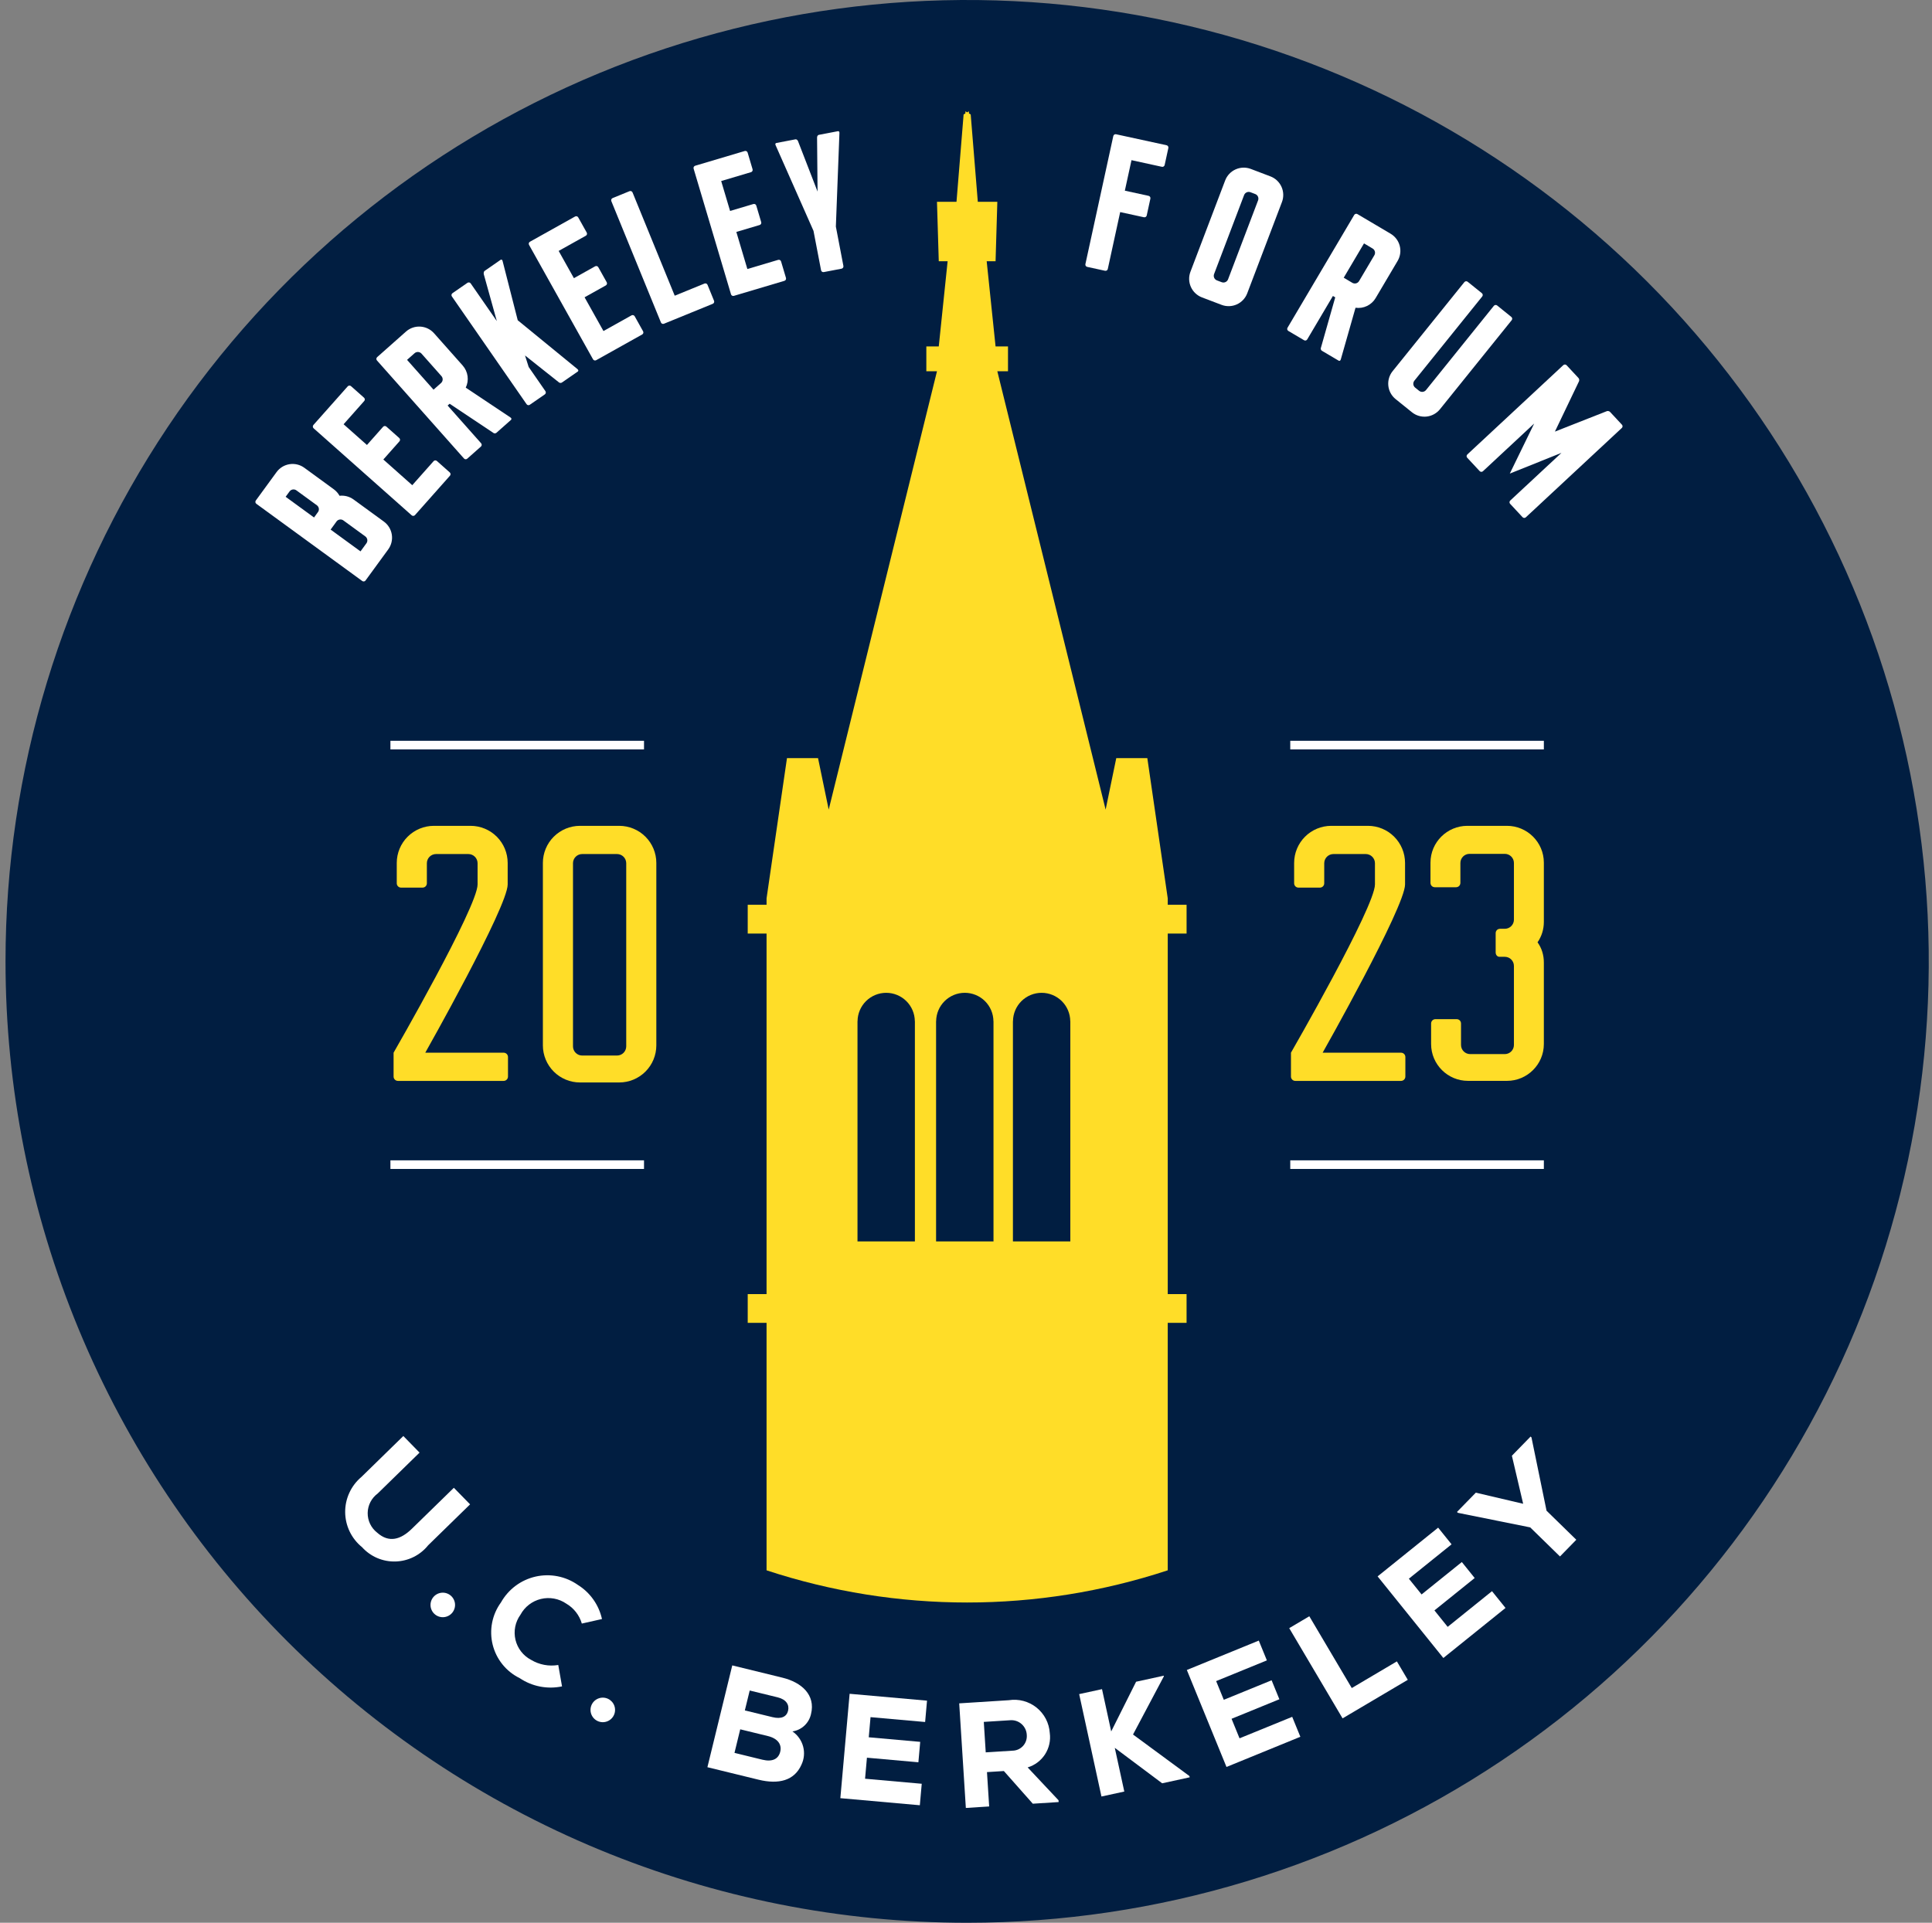 <?xml version="1.0" encoding="UTF-8"?> <svg xmlns="http://www.w3.org/2000/svg" width="221" height="220" viewBox="0 0 221 220" fill="none"><rect x="0" y="0" width="221" height="220" fill="#808080" stroke="none"/><path d="M110.631 183.333C125.135 183.333 139.313 179.032 151.372 170.974C163.431 162.916 172.831 151.463 178.381 138.063C183.931 124.663 185.383 109.919 182.554 95.694C179.724 81.469 172.74 68.402 162.484 58.146C152.228 47.891 139.162 40.906 124.937 38.077C110.712 35.247 95.967 36.699 82.567 42.249C69.167 47.8 57.714 57.199 49.656 69.258C41.598 81.317 37.297 95.496 37.297 109.999C37.297 119.63 39.194 129.166 42.879 138.063C46.564 146.96 51.966 155.045 58.776 161.854C65.585 168.664 73.67 174.066 82.567 177.751C91.465 181.437 101.001 183.333 110.631 183.333" fill="#011E41"></path><path d="M110.631 220C132.387 220 153.654 213.549 171.744 201.462C189.833 189.375 203.932 172.195 212.258 152.095C220.583 131.995 222.762 109.878 218.517 88.54C214.273 67.202 203.796 47.602 188.412 32.218C173.029 16.834 153.429 6.358 132.091 2.114C110.753 -2.131 88.635 0.048 68.536 8.373C48.436 16.699 31.256 30.798 19.169 48.887C7.082 66.977 0.631 88.244 0.631 110C0.631 124.445 3.476 138.749 9.004 152.095C14.532 165.441 22.635 177.567 32.849 187.782C43.064 197.996 55.19 206.099 68.536 211.627C81.882 217.155 96.186 220 110.631 220" fill="#011E41"></path><path d="M53.772 172.127L48.979 176.807C48.528 177.369 47.96 177.826 47.315 178.147C46.67 178.467 45.963 178.644 45.243 178.664C44.523 178.685 43.807 178.548 43.144 178.265C42.482 177.981 41.89 177.556 41.408 177.021C40.812 176.537 40.331 175.927 39.998 175.236C39.666 174.544 39.49 173.787 39.484 173.02C39.478 172.253 39.642 171.493 39.964 170.797C40.285 170.1 40.757 169.483 41.345 168.989L46.137 164.307L47.992 166.207L43.2 170.889C42.852 171.146 42.567 171.48 42.37 171.865C42.172 172.249 42.065 172.675 42.059 173.107C42.053 173.54 42.147 173.968 42.333 174.359C42.52 174.749 42.794 175.091 43.135 175.358C44.49 176.57 45.838 176.166 47.125 174.907L51.917 170.23L53.772 172.127Z" fill="white"></path><path d="M51.743 184.515C51.509 184.805 51.17 184.99 50.8 185.03C50.43 185.07 50.059 184.962 49.77 184.728C49.48 184.495 49.294 184.156 49.254 183.786C49.214 183.416 49.323 183.045 49.556 182.755C49.79 182.465 50.129 182.28 50.499 182.24C50.869 182.2 51.239 182.308 51.529 182.542C51.819 182.775 52.005 183.114 52.045 183.484C52.085 183.854 51.976 184.225 51.743 184.515V184.515Z" fill="white"></path><path d="M64.29 192.954C63.461 193.129 62.605 193.135 61.773 192.973C60.941 192.811 60.15 192.484 59.447 192.011C58.683 191.637 58.01 191.1 57.476 190.437C56.942 189.775 56.559 189.004 56.355 188.178C56.151 187.352 56.131 186.491 56.295 185.656C56.46 184.822 56.805 184.033 57.307 183.346C57.723 182.605 58.29 181.959 58.971 181.45C59.653 180.941 60.433 180.581 61.262 180.392C62.091 180.204 62.951 180.192 63.785 180.356C64.619 180.52 65.41 180.858 66.106 181.347C66.801 181.781 67.403 182.35 67.876 183.02C68.349 183.69 68.683 184.447 68.86 185.248L66.555 185.766C66.274 184.805 65.636 183.988 64.771 183.483C64.352 183.196 63.877 183 63.377 182.909C62.877 182.817 62.363 182.832 61.869 182.952C61.375 183.072 60.912 183.295 60.51 183.605C60.108 183.916 59.775 184.308 59.535 184.756C59.239 185.164 59.036 185.631 58.937 186.124C58.839 186.618 58.847 187.127 58.963 187.617C59.079 188.107 59.298 188.567 59.608 188.964C59.916 189.362 60.307 189.688 60.754 189.921C61.686 190.48 62.788 190.688 63.86 190.506L64.29 192.954Z" fill="white"></path><path d="M70.225 196.24C70.068 196.578 69.783 196.839 69.433 196.966C69.083 197.093 68.697 197.076 68.359 196.919C68.022 196.762 67.761 196.477 67.633 196.127C67.506 195.777 67.523 195.391 67.68 195.053C67.838 194.716 68.123 194.455 68.473 194.328C68.823 194.2 69.209 194.217 69.546 194.374C69.883 194.532 70.145 194.817 70.272 195.167C70.399 195.517 70.382 195.903 70.225 196.24Z" fill="white"></path><path d="M89.5 191.958C91.716 192.497 93.302 193.944 92.773 196.108C92.664 196.618 92.403 197.083 92.022 197.441C91.642 197.798 91.162 198.031 90.645 198.107C91.247 198.517 91.681 199.129 91.869 199.832C92.057 200.534 91.986 201.281 91.668 201.936C90.859 203.729 89.09 204.198 86.761 203.629C84.88 203.172 82.817 202.668 80.92 202.202L83.763 190.553L89.5 191.958ZM84.017 200.562L87.21 201.343C88.376 201.626 89.05 201.245 89.25 200.43C89.45 199.615 88.985 198.918 87.835 198.637C86.804 198.386 85.706 198.117 84.674 197.866L84.017 200.562ZM85.202 195.704L88.365 196.475C89.38 196.723 89.979 196.428 90.146 195.748C90.312 195.063 89.937 194.445 88.952 194.206L85.759 193.426L85.202 195.704Z" fill="white"></path><path d="M105.219 206.554L96.127 205.745C96.48 201.769 96.834 197.777 97.187 193.801L106.041 194.588L105.825 197.029L99.58 196.474L99.376 198.778L105.262 199.301L105.054 201.638L99.168 201.114L98.954 203.52L105.437 204.096L105.219 206.554Z" fill="white"></path><path d="M121.098 206.19L118.141 206.378L114.832 202.64L112.9 202.762L113.15 206.693L110.482 206.863L109.723 194.896C111.673 194.771 113.466 194.658 115.399 194.536C115.957 194.448 116.527 194.478 117.072 194.623C117.618 194.769 118.128 195.026 118.569 195.379C119.01 195.732 119.372 196.173 119.633 196.674C119.893 197.175 120.047 197.725 120.083 198.289C120.199 199.139 120.008 200.003 119.544 200.724C119.08 201.446 118.374 201.979 117.552 202.226L121.084 205.984L121.098 206.19ZM112.536 197.018L112.757 200.504L115.799 200.312C116.028 200.311 116.254 200.263 116.463 200.171C116.672 200.079 116.86 199.945 117.016 199.778C117.171 199.61 117.29 199.412 117.365 199.196C117.44 198.98 117.47 198.751 117.453 198.523C117.445 198.285 117.388 198.05 117.287 197.834C117.185 197.618 117.041 197.424 116.862 197.266C116.684 197.107 116.475 196.986 116.248 196.911C116.021 196.836 115.782 196.808 115.544 196.828L112.536 197.018Z" fill="white"></path><path d="M133.134 191.804L129.606 198.461L136.055 203.21L136.088 203.358L132.941 204.043L127.519 199.985L128.608 204.987L125.995 205.555L123.445 193.838L126.058 193.27L127.11 198.11L129.957 192.422L133.12 191.732L133.134 191.804Z" fill="white"></path><path d="M148.746 198.72L140.297 202.174C138.788 198.481 137.271 194.77 135.762 191.078L143.992 187.715L144.917 189.979L139.114 192.35L139.989 194.49L145.459 192.256L146.346 194.428L140.877 196.662L141.789 198.897L147.814 196.438L148.746 198.72Z" fill="white"></path><path d="M149.772 184.931L154.628 193.145L159.788 190.094L161.035 192.203L153.576 196.614L147.473 186.291L149.772 184.931Z" fill="white"></path><path d="M172.215 183.98L165.104 189.706C162.6 186.599 160.088 183.476 157.584 180.368L164.509 174.792L166.044 176.7L161.16 180.633L162.614 182.434L167.218 178.727L168.688 180.555L164.084 184.262L165.598 186.143L170.668 182.06L172.215 183.98Z" fill="white"></path><path d="M174.233 172.06L172.944 166.563L175.084 164.369L175.184 164.467L176.907 172.852L180.312 176.177L178.445 178.089L175.041 174.763L166.762 173.094L166.662 172.997L168.817 170.79L174.233 172.06Z" fill="white"></path><path d="M122.434 142.042H115.868V116.833H115.875C115.885 115.971 116.235 115.148 116.848 114.542C117.461 113.937 118.288 113.597 119.151 113.597C120.013 113.597 120.84 113.937 121.453 114.542C122.066 115.148 122.416 115.971 122.426 116.833H122.434V142.042ZM113.646 142.042H107.077V116.833H107.084C107.095 115.971 107.444 115.148 108.058 114.542C108.671 113.936 109.499 113.596 110.361 113.596C111.224 113.596 112.051 113.936 112.665 114.542C113.278 115.148 113.628 115.971 113.638 116.833H113.645L113.646 142.042ZM104.655 142.042H98.088V116.833H98.095C98.105 115.971 98.455 115.148 99.068 114.542C99.681 113.937 100.509 113.597 101.371 113.597C102.233 113.597 103.06 113.937 103.673 114.542C104.286 115.148 104.636 115.971 104.647 116.833H104.654L104.655 142.042ZM133.577 148.068V106.814H135.732V103.521H133.577V102.788L131.242 86.745H127.689L126.472 92.634L114.084 42.481H115.304V39.637H113.882L112.866 29.892H113.882L114.084 23.09H111.851L111.038 13.095L110.835 12.976V12.736L110.633 12.855L110.429 12.736V12.976L110.227 13.095L109.413 23.09H107.18L107.385 29.892H108.398L107.385 39.637H105.963V42.481H107.18L94.795 92.634L93.575 86.745H90.022L87.687 102.788V103.521H85.531V106.814H87.686V148.068H85.531V151.361H87.686V179.675C102.589 184.584 118.673 184.584 133.576 179.675V151.361H135.731V148.068H133.577Z" fill="#FFDD28"></path><path d="M29.326 57.646C29.296 57.625 29.271 57.599 29.252 57.568C29.233 57.537 29.22 57.503 29.214 57.468C29.209 57.432 29.21 57.395 29.219 57.36C29.228 57.325 29.244 57.292 29.266 57.264L31.635 54.017C31.99 53.531 32.524 53.205 33.119 53.112C33.715 53.019 34.322 53.166 34.809 53.521L38.179 55.98C38.451 56.178 38.676 56.432 38.839 56.726C39.403 56.662 39.971 56.81 40.432 57.142L43.916 59.682C44.401 60.038 44.726 60.572 44.819 61.166C44.912 61.761 44.766 62.369 44.413 62.856L41.816 66.416C41.796 66.446 41.769 66.471 41.739 66.49C41.708 66.509 41.674 66.521 41.639 66.527C41.603 66.532 41.567 66.531 41.532 66.522C41.497 66.514 41.465 66.498 41.436 66.477L29.326 57.646ZM33.906 56.107C33.785 56.02 33.635 55.984 33.488 56.007C33.341 56.031 33.209 56.111 33.121 56.231L32.675 56.842L35.922 59.21L36.4 58.551C36.471 58.431 36.494 58.288 36.465 58.152C36.436 58.016 36.358 57.895 36.245 57.813L33.906 56.107ZM39.281 59.547C39.168 59.464 39.029 59.426 38.89 59.441C38.751 59.455 38.622 59.52 38.528 59.623L37.82 60.595L41.238 63.088L41.914 62.164C42.001 62.043 42.037 61.893 42.014 61.745C41.991 61.598 41.911 61.466 41.791 61.378L39.281 59.547Z" fill="white"></path><path d="M47.158 55.516L49.594 52.771C49.617 52.743 49.645 52.721 49.678 52.704C49.71 52.688 49.745 52.679 49.78 52.677C49.816 52.674 49.852 52.679 49.886 52.691C49.92 52.704 49.951 52.722 49.977 52.747L51.443 54.049C51.47 54.072 51.493 54.1 51.509 54.132C51.526 54.164 51.535 54.199 51.538 54.235C51.54 54.27 51.535 54.306 51.523 54.34C51.511 54.374 51.493 54.405 51.468 54.432L47.473 58.934C47.45 58.961 47.421 58.984 47.389 59C47.356 59.016 47.321 59.026 47.285 59.028C47.249 59.03 47.213 59.025 47.179 59.013C47.145 59.001 47.114 58.982 47.087 58.958L35.88 49.011C35.852 48.988 35.829 48.959 35.813 48.927C35.796 48.895 35.786 48.86 35.784 48.824C35.781 48.788 35.786 48.752 35.798 48.718C35.809 48.684 35.828 48.652 35.852 48.625L39.773 44.209C39.796 44.182 39.825 44.16 39.857 44.144C39.89 44.128 39.925 44.119 39.961 44.117C39.997 44.115 40.033 44.12 40.067 44.133C40.101 44.145 40.132 44.164 40.158 44.188L41.638 45.502C41.665 45.525 41.687 45.553 41.703 45.585C41.72 45.617 41.729 45.652 41.731 45.688C41.733 45.724 41.728 45.76 41.716 45.794C41.704 45.828 41.686 45.859 41.661 45.885L39.304 48.543L41.975 50.914L43.817 48.837C43.84 48.809 43.868 48.787 43.9 48.771C43.932 48.755 43.967 48.745 44.003 48.743C44.039 48.741 44.075 48.746 44.108 48.758C44.142 48.77 44.173 48.789 44.2 48.813L45.667 50.116C45.695 50.139 45.717 50.167 45.733 50.2C45.749 50.232 45.759 50.267 45.761 50.302C45.763 50.338 45.758 50.374 45.746 50.408C45.734 50.442 45.716 50.473 45.691 50.499L43.85 52.576L47.158 55.516Z" fill="white"></path><path d="M43.121 41.245C43.097 41.219 43.078 41.188 43.066 41.154C43.054 41.12 43.049 41.084 43.051 41.048C43.053 41.012 43.063 40.977 43.079 40.945C43.095 40.913 43.118 40.884 43.145 40.861L46.443 37.936C46.894 37.537 47.484 37.333 48.085 37.37C48.686 37.406 49.248 37.679 49.648 38.129L52.933 41.831C53.232 42.171 53.424 42.592 53.485 43.041C53.547 43.489 53.474 43.946 53.277 44.354L58.37 47.752C58.608 47.905 58.449 48.046 58.449 48.046L56.777 49.528C56.721 49.57 56.652 49.59 56.582 49.586C56.513 49.581 56.447 49.553 56.396 49.504L51.436 46.196L51.203 46.401L55.031 50.715C55.055 50.742 55.074 50.773 55.086 50.807C55.098 50.841 55.103 50.877 55.101 50.913C55.099 50.949 55.089 50.984 55.073 51.016C55.057 51.048 55.034 51.077 55.007 51.1L53.451 52.479C53.425 52.504 53.394 52.522 53.361 52.534C53.327 52.547 53.291 52.552 53.255 52.549C53.22 52.547 53.185 52.538 53.153 52.522C53.121 52.505 53.093 52.483 53.07 52.455L43.121 41.245ZM48.217 40.463C48.118 40.351 47.978 40.284 47.829 40.275C47.681 40.266 47.534 40.316 47.422 40.415L46.563 41.175L49.592 44.586L50.448 43.827C50.503 43.778 50.548 43.718 50.58 43.652C50.613 43.585 50.632 43.513 50.636 43.439C50.641 43.366 50.63 43.292 50.606 43.222C50.582 43.152 50.544 43.088 50.495 43.032L48.217 40.463Z" fill="white"></path><path d="M55.344 31.393C55.286 31.102 55.428 31.002 55.428 31.002L57.262 29.73C57.262 29.73 57.439 29.608 57.5 29.9L59.223 36.643L66.037 42.217C66.255 42.395 66.097 42.507 66.097 42.507L64.263 43.778C64.201 43.81 64.13 43.821 64.062 43.808C63.994 43.796 63.931 43.761 63.884 43.71L60.056 40.671L60.474 41.989L62.385 44.749C62.406 44.778 62.421 44.811 62.429 44.846C62.437 44.881 62.438 44.917 62.431 44.953C62.425 44.988 62.412 45.022 62.392 45.052C62.373 45.082 62.347 45.108 62.318 45.128L60.608 46.311C60.579 46.332 60.547 46.347 60.512 46.355C60.477 46.363 60.441 46.364 60.406 46.358C60.37 46.351 60.337 46.338 60.307 46.318C60.277 46.298 60.252 46.273 60.232 46.243L51.695 33.926C51.673 33.897 51.658 33.864 51.65 33.829C51.642 33.794 51.64 33.757 51.646 33.722C51.653 33.686 51.666 33.652 51.685 33.622C51.705 33.592 51.73 33.566 51.76 33.545L53.469 32.362C53.498 32.341 53.531 32.326 53.566 32.318C53.601 32.31 53.637 32.309 53.672 32.316C53.707 32.322 53.741 32.336 53.771 32.356C53.8 32.376 53.826 32.401 53.845 32.432L56.832 36.74L55.344 31.393Z" fill="white"></path><path d="M69.03 37.877L72.233 36.087C72.264 36.069 72.298 36.057 72.334 36.052C72.37 36.048 72.406 36.05 72.441 36.06C72.475 36.07 72.508 36.087 72.536 36.109C72.564 36.132 72.587 36.16 72.604 36.191L73.559 37.903C73.577 37.934 73.589 37.968 73.594 38.004C73.599 38.04 73.596 38.076 73.587 38.111C73.577 38.145 73.56 38.178 73.537 38.205C73.515 38.233 73.486 38.256 73.454 38.273L68.201 41.211C68.17 41.229 68.136 41.24 68.1 41.245C68.064 41.249 68.028 41.247 67.994 41.237C67.959 41.227 67.927 41.21 67.899 41.187C67.871 41.165 67.849 41.137 67.832 41.105L60.519 28.025C60.501 27.994 60.489 27.96 60.484 27.924C60.48 27.889 60.483 27.852 60.493 27.818C60.503 27.783 60.52 27.751 60.542 27.723C60.565 27.695 60.593 27.673 60.625 27.656L65.777 24.776C65.807 24.758 65.842 24.746 65.877 24.741C65.913 24.736 65.949 24.739 65.984 24.748C66.018 24.758 66.05 24.775 66.078 24.797C66.106 24.82 66.129 24.848 66.146 24.88L67.112 26.606C67.13 26.637 67.142 26.672 67.147 26.708C67.151 26.744 67.148 26.78 67.138 26.815C67.129 26.85 67.112 26.882 67.089 26.91C67.066 26.938 67.037 26.961 67.005 26.978L63.905 28.71L65.649 31.829L68.071 30.474C68.102 30.456 68.137 30.444 68.172 30.439C68.208 30.435 68.244 30.438 68.279 30.448C68.314 30.457 68.346 30.474 68.374 30.496C68.402 30.519 68.425 30.547 68.442 30.578L69.4 32.292C69.418 32.323 69.429 32.358 69.433 32.393C69.438 32.428 69.435 32.465 69.425 32.499C69.416 32.533 69.399 32.566 69.377 32.593C69.354 32.621 69.326 32.644 69.295 32.661L66.869 34.015L69.03 37.877Z" fill="white"></path><path d="M69.932 23.017C69.918 22.984 69.91 22.948 69.91 22.913C69.91 22.877 69.917 22.841 69.931 22.808C69.945 22.775 69.965 22.745 69.991 22.72C70.017 22.695 70.047 22.676 70.081 22.663L72.004 21.877C72.037 21.863 72.073 21.855 72.109 21.855C72.144 21.855 72.18 21.862 72.213 21.876C72.247 21.89 72.277 21.91 72.302 21.936C72.327 21.962 72.346 21.993 72.359 22.026L77.182 33.834L80.58 32.446C80.613 32.431 80.649 32.424 80.685 32.423C80.721 32.423 80.756 32.43 80.79 32.444C80.823 32.458 80.853 32.478 80.878 32.504C80.903 32.53 80.922 32.561 80.935 32.594L81.676 34.408C81.69 34.441 81.698 34.477 81.698 34.513C81.698 34.549 81.691 34.584 81.677 34.618C81.664 34.651 81.643 34.681 81.617 34.706C81.592 34.731 81.561 34.751 81.528 34.764L75.956 37.039C75.923 37.054 75.888 37.062 75.851 37.062C75.815 37.062 75.78 37.055 75.746 37.041C75.713 37.028 75.683 37.007 75.658 36.981C75.633 36.955 75.614 36.925 75.601 36.891L69.932 23.017Z" fill="white"></path><path d="M85.49 30.781L89.01 29.735C89.044 29.724 89.08 29.72 89.115 29.723C89.151 29.726 89.186 29.737 89.217 29.754C89.249 29.771 89.276 29.794 89.299 29.822C89.321 29.85 89.337 29.883 89.347 29.917L89.906 31.796C89.917 31.83 89.921 31.866 89.917 31.902C89.914 31.938 89.903 31.972 89.886 32.004C89.869 32.035 89.846 32.063 89.818 32.085C89.79 32.108 89.757 32.124 89.723 32.134L83.954 33.85C83.92 33.861 83.884 33.866 83.848 33.862C83.812 33.859 83.777 33.849 83.746 33.831C83.714 33.814 83.686 33.791 83.664 33.763C83.642 33.734 83.626 33.702 83.617 33.667L79.344 19.303C79.332 19.269 79.328 19.232 79.331 19.196C79.334 19.16 79.344 19.125 79.361 19.093C79.378 19.061 79.401 19.033 79.43 19.011C79.458 18.988 79.49 18.971 79.525 18.962L85.182 17.28C85.217 17.269 85.253 17.265 85.289 17.269C85.325 17.272 85.36 17.283 85.392 17.3C85.424 17.318 85.451 17.341 85.474 17.37C85.496 17.398 85.512 17.431 85.522 17.466L86.084 19.361C86.095 19.395 86.099 19.431 86.096 19.467C86.093 19.503 86.083 19.538 86.066 19.57C86.049 19.601 86.026 19.629 85.998 19.652C85.97 19.674 85.937 19.691 85.903 19.7L82.496 20.714L83.514 24.137L86.175 23.346C86.209 23.335 86.245 23.331 86.281 23.334C86.317 23.337 86.351 23.348 86.383 23.365C86.414 23.382 86.442 23.405 86.464 23.433C86.486 23.462 86.503 23.494 86.512 23.528L87.072 25.41C87.083 25.444 87.087 25.48 87.084 25.515C87.081 25.551 87.07 25.586 87.053 25.617C87.037 25.649 87.013 25.677 86.985 25.699C86.957 25.721 86.925 25.738 86.891 25.747L84.229 26.538L85.49 30.781Z" fill="white"></path><path d="M95.614 25.926L96.476 30.427C96.483 30.462 96.483 30.498 96.475 30.534C96.468 30.569 96.454 30.602 96.434 30.632C96.413 30.662 96.387 30.687 96.357 30.706C96.327 30.726 96.293 30.739 96.257 30.745L94.236 31.131C94.201 31.138 94.165 31.139 94.13 31.132C94.095 31.126 94.061 31.112 94.032 31.092C94.002 31.072 93.977 31.046 93.958 31.016C93.939 30.985 93.926 30.952 93.92 30.916L93.056 26.416L88.736 16.65C88.608 16.399 88.798 16.362 88.798 16.362L90.993 15.942C90.993 15.942 91.183 15.905 91.29 16.163L93.52 21.92L93.464 15.745C93.471 15.466 93.661 15.431 93.661 15.431L95.853 15.011C95.853 15.011 96.046 14.973 96.02 15.255L95.614 25.926Z" fill="white"></path><path d="M126.721 30.77C126.715 30.805 126.701 30.839 126.681 30.869C126.661 30.899 126.635 30.924 126.605 30.944C126.575 30.963 126.541 30.976 126.505 30.982C126.47 30.988 126.434 30.987 126.399 30.979L124.369 30.538C124.333 30.531 124.3 30.517 124.27 30.496C124.24 30.476 124.214 30.45 124.195 30.42C124.175 30.389 124.162 30.355 124.156 30.32C124.15 30.284 124.151 30.247 124.16 30.212L127.348 15.572C127.355 15.537 127.369 15.503 127.389 15.473C127.409 15.443 127.435 15.418 127.465 15.398C127.495 15.379 127.529 15.366 127.564 15.359C127.6 15.353 127.636 15.354 127.671 15.363L133.44 16.617C133.475 16.624 133.508 16.638 133.538 16.659C133.568 16.679 133.593 16.705 133.612 16.736C133.631 16.766 133.644 16.8 133.65 16.835C133.656 16.871 133.655 16.907 133.646 16.942L133.225 18.875C133.218 18.91 133.205 18.943 133.185 18.973C133.165 19.003 133.139 19.029 133.109 19.048C133.079 19.068 133.045 19.081 133.01 19.087C132.974 19.093 132.938 19.092 132.903 19.084L129.431 18.326L128.67 21.817L131.383 22.407C131.418 22.414 131.452 22.428 131.481 22.448C131.511 22.468 131.536 22.495 131.556 22.525C131.575 22.555 131.588 22.589 131.594 22.625C131.6 22.66 131.599 22.697 131.591 22.732L131.174 24.648C131.167 24.683 131.153 24.717 131.133 24.747C131.113 24.776 131.087 24.802 131.056 24.822C131.026 24.841 130.992 24.854 130.957 24.86C130.921 24.866 130.885 24.865 130.85 24.857L128.137 24.267L126.721 30.77Z" fill="white"></path><path d="M140.146 20.645C140.361 20.082 140.79 19.628 141.34 19.381C141.889 19.134 142.514 19.115 143.077 19.328L145.327 20.183C145.89 20.398 146.345 20.828 146.591 21.377C146.837 21.927 146.856 22.552 146.642 23.115L142.668 33.566C142.454 34.129 142.025 34.583 141.476 34.83C140.927 35.077 140.303 35.096 139.74 34.883L137.489 34.027C136.927 33.812 136.472 33.383 136.225 32.833C135.978 32.284 135.959 31.659 136.173 31.096L140.146 20.645ZM143.911 22.925C143.937 22.857 143.949 22.783 143.947 22.709C143.945 22.635 143.928 22.563 143.897 22.495C143.867 22.428 143.824 22.367 143.77 22.317C143.716 22.266 143.652 22.227 143.583 22.201L143.04 21.994C142.901 21.941 142.746 21.945 142.61 22.006C142.474 22.066 142.367 22.178 142.313 22.317L138.878 31.356C138.852 31.425 138.839 31.499 138.841 31.573C138.843 31.647 138.86 31.72 138.89 31.787C138.921 31.855 138.964 31.916 139.019 31.967C139.073 32.017 139.136 32.057 139.206 32.083L139.749 32.289C139.889 32.342 140.043 32.337 140.18 32.276C140.316 32.216 140.422 32.103 140.476 31.964L143.911 22.925Z" fill="white"></path><path d="M154.907 24.595C154.924 24.564 154.948 24.536 154.977 24.514C155.005 24.492 155.038 24.477 155.072 24.468C155.107 24.459 155.143 24.457 155.179 24.463C155.214 24.468 155.248 24.481 155.279 24.5L159.072 26.743C159.59 27.05 159.966 27.55 160.116 28.133C160.266 28.716 160.178 29.335 159.872 29.853L157.354 34.112C157.122 34.502 156.78 34.814 156.371 35.01C155.963 35.205 155.506 35.276 155.057 35.213L153.379 41.101C153.308 41.374 153.125 41.265 153.125 41.265L151.203 40.13C151.146 40.089 151.105 40.029 151.088 39.961C151.071 39.893 151.078 39.821 151.108 39.758L152.737 34.022L152.471 33.864L149.536 38.829C149.519 38.861 149.495 38.888 149.467 38.91C149.438 38.932 149.405 38.948 149.371 38.957C149.336 38.966 149.299 38.968 149.264 38.962C149.228 38.956 149.194 38.944 149.164 38.924L147.376 37.868C147.344 37.85 147.317 37.827 147.295 37.798C147.273 37.77 147.257 37.737 147.249 37.702C147.24 37.667 147.238 37.631 147.243 37.596C147.249 37.56 147.262 37.526 147.281 37.496L154.907 24.595ZM157.212 29.203C157.249 29.139 157.274 29.069 157.284 28.996C157.294 28.923 157.29 28.849 157.271 28.777C157.253 28.706 157.22 28.639 157.176 28.58C157.132 28.521 157.076 28.472 157.012 28.434L156.028 27.849L153.707 31.776L154.691 32.359C154.819 32.435 154.973 32.457 155.117 32.42C155.262 32.383 155.386 32.29 155.462 32.162L157.212 29.203Z" fill="white"></path><path d="M161.517 47.175L159.643 45.665C159.174 45.287 158.875 44.739 158.81 44.14C158.745 43.541 158.921 42.941 159.298 42.472L167.505 32.283C167.527 32.255 167.554 32.231 167.586 32.213C167.617 32.195 167.652 32.184 167.688 32.18C167.724 32.176 167.76 32.179 167.795 32.19C167.829 32.201 167.861 32.218 167.889 32.242L169.506 33.542C169.534 33.565 169.558 33.592 169.576 33.624C169.593 33.656 169.604 33.69 169.608 33.726C169.612 33.762 169.608 33.799 169.598 33.833C169.587 33.868 169.57 33.9 169.546 33.928L161.791 43.556C161.744 43.614 161.71 43.68 161.689 43.751C161.668 43.822 161.661 43.897 161.669 43.97C161.677 44.044 161.699 44.115 161.735 44.18C161.77 44.245 161.818 44.302 161.875 44.348L162.328 44.713C162.386 44.76 162.452 44.794 162.524 44.815C162.595 44.836 162.669 44.843 162.743 44.835C162.817 44.827 162.888 44.804 162.953 44.769C163.018 44.733 163.075 44.685 163.122 44.627L170.877 34.998C170.899 34.97 170.926 34.946 170.957 34.928C170.988 34.91 171.023 34.899 171.059 34.895C171.094 34.891 171.131 34.894 171.165 34.904C171.199 34.914 171.231 34.931 171.259 34.954L172.876 36.26C172.905 36.281 172.929 36.308 172.946 36.34C172.964 36.371 172.975 36.405 172.979 36.441C172.983 36.476 172.98 36.512 172.969 36.547C172.959 36.581 172.941 36.613 172.918 36.64L164.711 46.831C164.332 47.299 163.784 47.598 163.185 47.663C162.586 47.727 161.987 47.552 161.517 47.175Z" fill="white"></path><path d="M175.492 48.463L169.637 53.914C169.611 53.939 169.581 53.959 169.547 53.972C169.514 53.984 169.478 53.99 169.442 53.989C169.407 53.988 169.371 53.979 169.339 53.964C169.307 53.949 169.278 53.927 169.254 53.9L167.838 52.378C167.813 52.353 167.793 52.322 167.78 52.289C167.767 52.256 167.761 52.22 167.762 52.184C167.763 52.148 167.772 52.113 167.787 52.08C167.802 52.048 167.824 52.019 167.851 51.995L178.82 41.783C178.845 41.758 178.876 41.738 178.91 41.725C178.943 41.712 178.979 41.706 179.015 41.707C179.051 41.708 179.087 41.716 179.12 41.731C179.153 41.747 179.182 41.768 179.206 41.795L180.568 43.258C180.616 43.319 180.644 43.392 180.648 43.469C180.652 43.545 180.633 43.621 180.592 43.687L177.864 49.385L183.74 47.07C183.808 47.034 183.886 47.02 183.962 47.03C184.038 47.039 184.11 47.072 184.166 47.124L185.528 48.589C185.554 48.615 185.573 48.645 185.586 48.679C185.599 48.713 185.605 48.749 185.604 48.785C185.602 48.821 185.594 48.856 185.578 48.889C185.563 48.922 185.541 48.951 185.513 48.974L174.545 59.186C174.519 59.211 174.488 59.23 174.455 59.243C174.421 59.256 174.386 59.262 174.35 59.261C174.314 59.26 174.278 59.251 174.246 59.236C174.213 59.221 174.184 59.199 174.16 59.172L172.745 57.65C172.72 57.624 172.7 57.594 172.687 57.561C172.674 57.527 172.668 57.491 172.67 57.456C172.671 57.42 172.679 57.385 172.695 57.352C172.71 57.32 172.732 57.291 172.759 57.267L178.614 51.816L172.704 54.188L175.492 48.463Z" fill="white"></path><path d="M45.022 120.448C45.022 120.448 54.63 103.771 54.63 101.198V98.769C54.629 98.49 54.518 98.224 54.321 98.027C54.124 97.83 53.857 97.719 53.579 97.719H49.881C49.602 97.719 49.335 97.83 49.138 98.026C48.941 98.223 48.83 98.49 48.829 98.769V101.054C48.831 101.121 48.819 101.188 48.794 101.25C48.769 101.312 48.731 101.369 48.684 101.416C48.636 101.463 48.58 101.501 48.518 101.525C48.455 101.55 48.389 101.562 48.322 101.56H45.893C45.826 101.562 45.759 101.55 45.697 101.525C45.634 101.501 45.578 101.463 45.53 101.416C45.483 101.369 45.445 101.312 45.42 101.25C45.395 101.188 45.383 101.121 45.385 101.054V98.734C45.386 97.609 45.833 96.531 46.628 95.736C47.423 94.94 48.502 94.493 49.626 94.491H53.831C54.956 94.492 56.034 94.94 56.829 95.735C57.624 96.531 58.071 97.609 58.073 98.734V101.198C58.073 103.771 48.647 120.448 48.647 120.448H57.601C57.668 120.446 57.735 120.458 57.797 120.483C57.86 120.508 57.916 120.545 57.964 120.592C58.011 120.64 58.048 120.696 58.073 120.759C58.098 120.821 58.11 120.887 58.109 120.955V123.166C58.11 123.233 58.098 123.3 58.074 123.362C58.049 123.425 58.011 123.481 57.964 123.529C57.916 123.577 57.86 123.614 57.798 123.639C57.735 123.664 57.669 123.676 57.601 123.675H45.529C45.462 123.676 45.395 123.664 45.333 123.639C45.271 123.614 45.214 123.576 45.167 123.529C45.119 123.481 45.082 123.425 45.057 123.362C45.032 123.3 45.02 123.233 45.022 123.166L45.022 120.448Z" fill="#FFDD28"></path><path d="M62.1 98.734C62.101 97.609 62.548 96.531 63.343 95.735C64.139 94.94 65.217 94.492 66.341 94.491H70.836C71.961 94.493 73.039 94.94 73.834 95.736C74.629 96.531 75.076 97.609 75.077 98.734V119.614C75.075 120.738 74.628 121.816 73.833 122.611C73.038 123.406 71.96 123.853 70.836 123.854H66.341C65.217 123.853 64.139 123.406 63.344 122.611C62.549 121.816 62.101 120.738 62.1 119.614V98.734ZM71.634 98.769C71.633 98.49 71.522 98.223 71.325 98.026C71.128 97.83 70.861 97.719 70.582 97.719H66.594C66.316 97.719 66.049 97.83 65.852 98.027C65.655 98.224 65.544 98.49 65.544 98.769V119.724C65.544 120.002 65.655 120.269 65.852 120.466C66.049 120.663 66.316 120.773 66.594 120.773H70.582C70.861 120.773 71.128 120.663 71.325 120.466C71.522 120.269 71.633 120.002 71.634 119.724V98.769Z" fill="#FFDD28"></path><path d="M147.672 120.448C147.672 120.448 157.28 103.771 157.28 101.198V98.769C157.279 98.49 157.168 98.224 156.971 98.027C156.774 97.83 156.507 97.719 156.229 97.719H152.53C152.252 97.719 151.984 97.83 151.787 98.026C151.59 98.223 151.479 98.49 151.478 98.769V101.054C151.48 101.121 151.468 101.188 151.443 101.25C151.418 101.312 151.381 101.369 151.333 101.416C151.286 101.463 151.229 101.501 151.167 101.525C151.105 101.55 151.038 101.562 150.971 101.56H148.543C148.476 101.562 148.409 101.55 148.347 101.525C148.284 101.501 148.228 101.463 148.18 101.416C148.133 101.369 148.096 101.312 148.071 101.25C148.046 101.188 148.034 101.121 148.035 101.054V98.734C148.036 97.609 148.484 96.531 149.278 95.736C150.073 94.94 151.151 94.493 152.276 94.491H156.481C157.606 94.492 158.684 94.94 159.479 95.735C160.274 96.531 160.721 97.609 160.723 98.734V101.198C160.723 103.771 151.297 120.448 151.297 120.448H160.251C160.318 120.446 160.385 120.458 160.447 120.483C160.509 120.508 160.566 120.545 160.614 120.592C160.661 120.64 160.698 120.696 160.723 120.759C160.748 120.821 160.76 120.887 160.759 120.955V123.166C160.76 123.233 160.748 123.3 160.723 123.363C160.699 123.425 160.661 123.482 160.614 123.529C160.566 123.577 160.51 123.614 160.447 123.639C160.385 123.664 160.318 123.676 160.251 123.675H148.179C148.112 123.676 148.045 123.664 147.983 123.639C147.921 123.614 147.864 123.576 147.817 123.529C147.77 123.481 147.732 123.425 147.707 123.362C147.682 123.3 147.67 123.233 147.672 123.166V120.448Z" fill="#FFDD28"></path><path d="M44.66 85.254H73.668" stroke="white" stroke-width="0.986"></path><path d="M44.66 133.257H73.668" stroke="white" stroke-width="0.986"></path><path d="M147.592 85.254H176.6" stroke="white" stroke-width="0.986"></path><path d="M147.592 133.257H176.6" stroke="white" stroke-width="0.986"></path><path d="M171.088 108.973C171.088 109.225 171.232 109.441 171.484 109.477H172.133C172.709 109.477 173.177 109.945 173.177 110.522V119.564C173.177 120.14 172.709 120.609 172.133 120.609H168.17C167.594 120.609 167.125 120.14 167.125 119.564V117.114C167.125 116.826 166.909 116.61 166.621 116.61H164.207C163.919 116.61 163.703 116.826 163.703 117.114V119.456C163.703 121.798 165.612 123.671 167.918 123.671H172.385C174.69 123.671 176.6 121.798 176.6 119.456V110.126C176.6 109.261 176.348 108.468 175.879 107.82C176.348 107.135 176.6 106.343 176.6 105.478V98.706C176.6 96.364 174.69 94.491 172.385 94.491H167.846C165.54 94.491 163.631 96.364 163.631 98.706V101.011C163.631 101.299 163.847 101.516 164.135 101.516H166.549C166.837 101.516 167.053 101.299 167.053 101.011V98.742C167.053 98.165 167.522 97.697 168.098 97.697H172.133C172.709 97.697 173.177 98.165 173.177 98.742V105.226C173.177 105.803 172.709 106.271 172.133 106.271H171.592C171.304 106.271 171.088 106.487 171.088 106.775V108.973Z" fill="#FFDD28"></path></svg> 